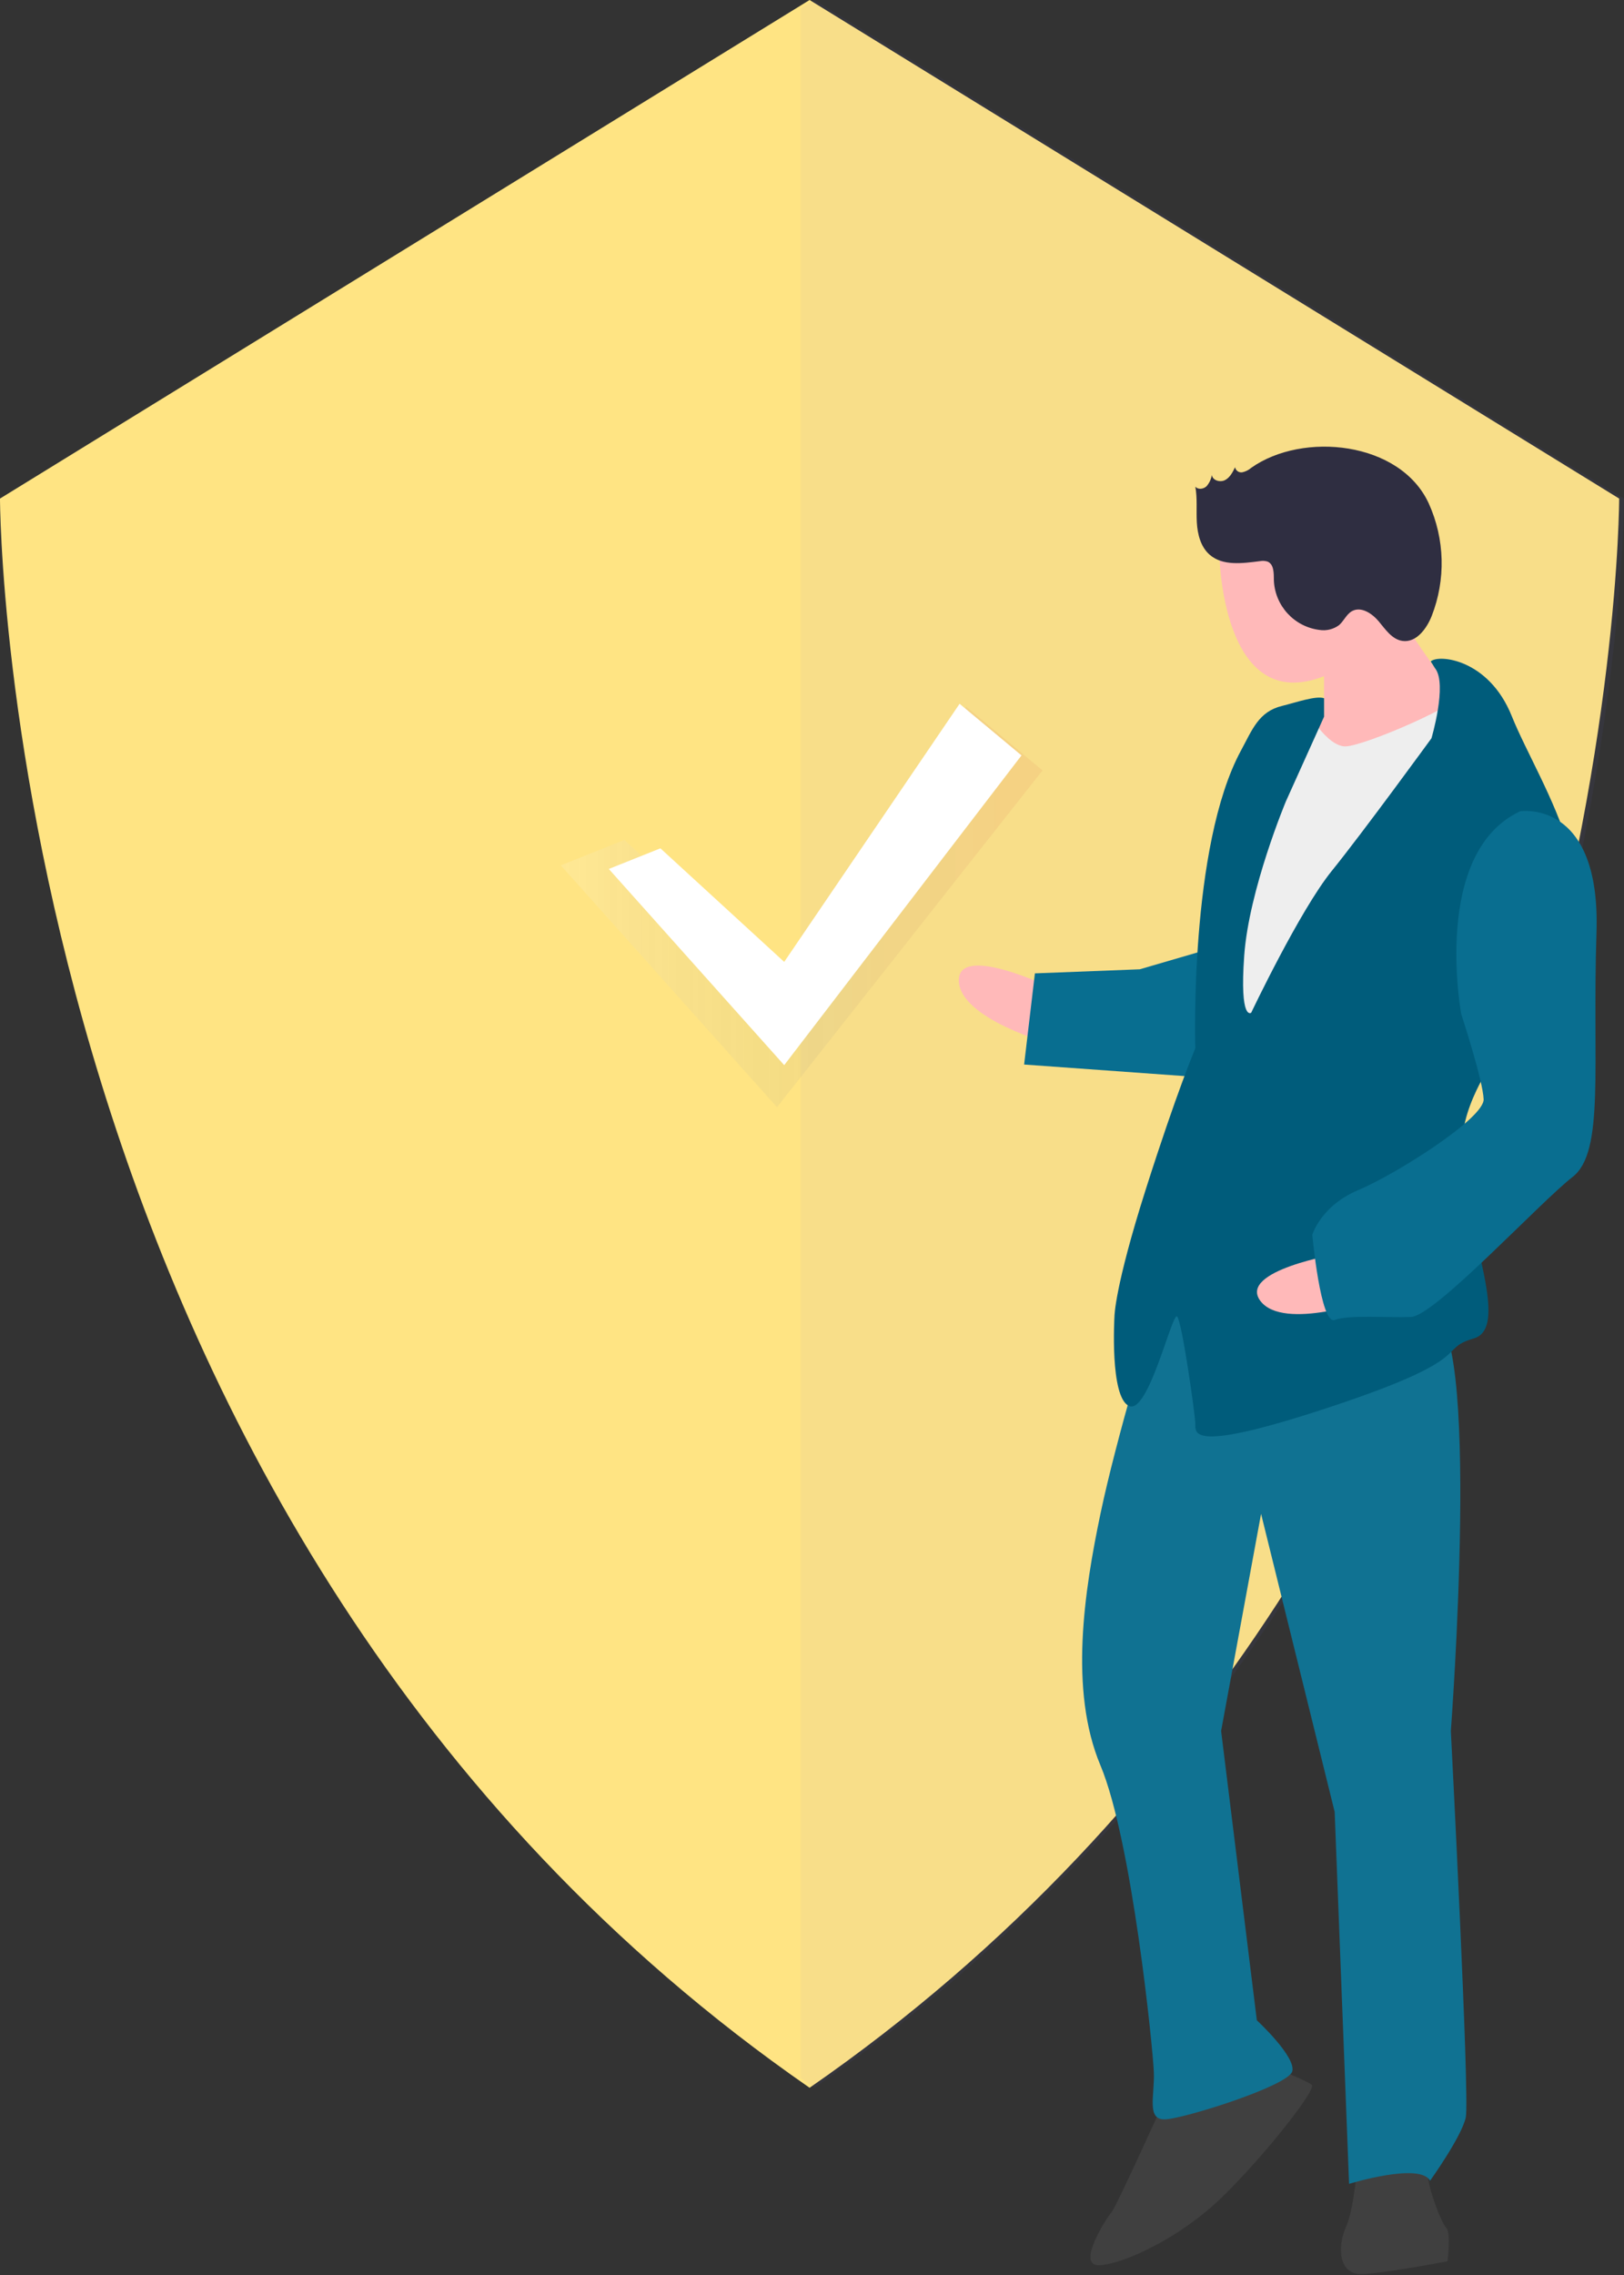 <?xml version="1.0" encoding="utf-8"?>
<svg version="1.1" xmlns="http://www.w3.org/2000/svg" xmlns:xlink="http://www.w3.org/1999/xlink" height="618.259" width="441.608">
  <rect width="100%" height="100%" fill="#333333" stroke="none"/>
  <defs>
    <path id="path-1" opacity="1" fill-rule="evenodd" d="M220.147,0 L9.094947017729282e-13,135.491 C9.094947017729282e-13,135.491 9.094947017729282e-13,414.942 220.147,567.37 C440.293,414.942 440.293,135.491 440.293,135.491 "/>
    <path id="path-2" opacity="1" fill-rule="evenodd" d="M221.461,0 L217.698,2.316 L217.698,564.727 C218.948,565.611 220.197,566.495 221.461,567.37 C441.608,414.942 441.608,135.491 441.608,135.491 "/>
    <path id="path-3" opacity="1" fill-rule="evenodd" d="M169.785,228.255 L211.286,266.302 L262.733,192.076 L283.484,209.37 L211.286,300.891 L152.492,235.173 L169.785,228.255Z"/>
    <linearGradient id="linearGradient-4" x1="0" y1="0.5" x2="1" y2="0.5">
      <stop offset="0" stop-color="rgb(255,255,255)" stop-opacity="0.2"/>
      <stop offset="0.535" stop-color="rgb(128,128,128)" stop-opacity="0.12"/>
      <stop offset="1" stop-color="rgb(215,44,44)" stop-opacity="0.1"/>
    </linearGradient>
    <path id="path-5" opacity="1" fill-rule="evenodd" d="M179.58,230.541 L213.245,261.404 L260.937,191.259 L277.77,205.288 L213.245,289.462 L165.552,236.152 L179.58,230.541Z"/>
    <ellipse id="ellipse-6" opacity="1" rx="4.898" ry="4.898" cx="339.891" cy="144.614"/>
    <path id="path-7" opacity="1" fill-rule="evenodd" d="M285.456,268.259 C285.456,268.259 260.332,256.254 260.734,266.622 C261.136,276.99 286.059,283.811 286.059,283.811 "/>
    <path id="path-8" opacity="1" fill-rule="evenodd" d="M369.19,586.904 C369.19,586.904 368.396,599.914 366.006,605.199 C363.615,610.483 363.916,618.259 370.396,618.008 C376.875,617.757 393.62,614.511 393.62,614.511 C393.62,614.511 394.615,606.685 393.269,605.439 C391.923,604.194 386.186,590.139 388.627,586.15 "/>
    <path id="path-9" opacity="1" fill-rule="evenodd" d="M316.652,570.77 C316.652,570.77 303.504,599.835 302.258,601.181 C301.012,602.527 292.444,615.839 298.923,615.588 C305.402,615.337 320.701,608.254 331.962,597.433 C343.223,586.613 358.069,567.866 356.723,566.62 C355.377,565.374 346.155,561.838 346.155,561.838 "/>
    <path id="path-10" opacity="1" fill-rule="evenodd" d="M313.759,357.35 C313.759,357.35 303.619,390.464 299.24,411.401 C294.86,432.338 290.661,459.325 299.24,479.759 C307.819,500.194 313.508,556.615 313.759,563.095 C314.01,569.575 311.67,576.155 316.853,575.954 C322.037,575.753 350.244,566.871 351.389,562.933 C352.534,558.995 341.765,549.029 341.765,549.029 L332.052,470.404 L342.918,411.401 L362.93,492.396 L366.849,593.484 C366.849,593.484 386.086,587.547 388.879,592.63 C388.879,592.63 397.497,580.614 398.592,575.38 C399.687,570.146 394.522,470.404 394.522,470.404 C394.522,470.404 403.133,356.797 388.879,357.35 "/>
    <path id="path-11" opacity="1" fill-rule="evenodd" d="M360.041,183.759 C332.03,194.759 331.552,150.259 331.552,150.259 L349.552,145.259 C349.552,145.259 378.775,164.697 378.775,164.697 C378.775,164.697 392.588,186.227 397.972,191.21 C403.357,196.193 388.209,207.164 388.209,207.164 L351.052,204.759 C351.052,204.759 360.041,196.759 360.041,194.259 "/>
    <path id="path-12" opacity="1" fill-rule="evenodd" d="M340.513,215.503 L334.145,252.093 L326.392,319.887 L342.394,330.948 L407.998,215.482 C407.998,215.482 400.263,183.333 399.117,187.271 C397.972,191.21 371.162,202.633 365.978,202.834 C360.795,203.035 355.209,192.868 355.209,192.868 L340.513,215.503Z"/>
    <path id="path-13" opacity="1" fill-rule="evenodd" d="M330.459,257.428 L309.926,263.416 L281.418,264.522 L278.485,289.296 L325.336,292.671 "/>
    <path id="path-14" opacity="1" fill-rule="evenodd" d="M426.603,260.189 C430.021,253.956 430.053,241.924 426.603,230.259 C422.731,217.092 414.888,204.078 411.082,194.595 C404.81,178.973 391.052,177.759 389.052,179.759 C390.052,181.259 389.897,181.166 390.311,181.72 C393.568,186.072 389.253,200.633 389.253,200.633 C389.253,200.633 370.77,226.011 362.101,236.731 C353.432,247.451 340.233,275.22 340.233,275.22 C340.233,275.22 337.056,277.671 338.334,259.718 C339.613,241.765 349.685,217.743 349.685,217.743 L360.052,194.759 C360.052,194.759 360.052,192.259 360.052,189.759 C357.89,188.96 352.108,190.998 348.68,191.823 C342.251,193.371 340.552,198.259 337.47,203.94 C323.316,230.019 325.035,284.895 325.035,284.895 C325.035,284.895 320.052,296.55 311.552,323.259 C303.052,349.968 303.052,357.773 303.052,357.773 C303.052,357.773 301.72,379.694 307.004,382.085 C312.288,384.476 318.728,356.527 320.074,357.773 C321.42,359.019 324.934,384.167 325.035,386.759 C325.135,389.351 322.827,395.307 362.546,382.085 C402.265,368.863 390.502,366.723 400.768,363.729 C405.003,362.487 405.33,357.205 404.18,349.968 C402.595,339.88 398.176,326.007 397.556,314.012 C397.533,313.754 397.523,313.494 397.512,313.235 C397.286,307.39 398.92,301.681 401.537,296.206 C408.237,282.226 421.379,269.711 426.603,260.189Z"/>
    <path id="path-15" opacity="1" fill-rule="evenodd" d="M363.94,340.729 C363.94,340.729 336.472,345.286 342.741,353.553 C349.01,361.82 373.344,353.129 373.344,353.129 "/>
    <path id="path-16" opacity="1" fill-rule="evenodd" d="M413.382,220.465 C413.382,220.465 435.311,217.019 434.127,253.407 C432.942,289.796 436.438,313.023 427.618,319.855 C418.799,326.687 390.15,357.651 383.671,357.902 C377.192,358.154 366.775,357.26 362.937,358.706 C359.1,360.153 356.849,335.579 356.849,335.579 C356.849,335.579 359.14,327.703 369.356,323.413 C379.572,319.123 403.64,303.912 403.439,298.728 C403.238,293.544 397.351,275.601 397.351,275.601 C397.351,275.601 389.163,231.788 413.382,220.465Z"/>
    <path id="path-17" opacity="1" fill-rule="evenodd" d="M340.228,127.146 C339.54,127.739 338.716,128.153 337.829,128.35 C336.903,128.515 336.016,127.901 335.845,126.976 C335.193,128.33 334.456,129.773 333.124,130.467 C331.791,131.162 329.73,130.579 329.538,129.089 C329.343,130.221 328.843,131.278 328.09,132.145 C327.263,132.934 325.764,133.133 325.042,132.247 C325.626,135.437 325.265,138.717 325.449,141.955 C325.632,145.193 326.495,148.625 328.941,150.754 C332.508,153.859 337.872,153.093 342.564,152.504 C343.273,152.355 344.01,152.396 344.699,152.621 C346.455,153.37 346.376,155.816 346.399,157.725 C346.695,164.645 351.945,170.338 358.817,171.193 C360.679,171.481 362.579,171.017 364.1,169.904 C365.432,168.774 366.112,166.934 367.639,166.085 C370.122,164.705 373.134,166.718 374.949,168.903 C376.765,171.088 378.554,173.776 381.366,174.176 C385.086,174.705 387.919,170.914 389.309,167.423 C393.183,157.539 392.901,146.508 388.527,136.834 C380.76,119.902 354.229,117.224 340.228,127.146Z"/>
  </defs>
  <g opacity="1">
    <g opacity="1">
      <use xlink:href="#path-1" fill="rgb(255,228,131)" fill-opacity="1"/>
    </g>
    <g opacity="0.05">
      <use xlink:href="#path-2" fill="rgb(108,99,255)" fill-opacity="1"/>
    </g>
    <g opacity="0.7">
      <use xlink:href="#path-3" fill="url(#linearGradient-4)"/>
    </g>
    <g opacity="1">
      <use xlink:href="#path-5" fill="rgb(255,255,255)" fill-opacity="1"/>
    </g>
    <g opacity="0.5">
      <use xlink:href="#ellipse-6" fill="rgb(245,95,68)" fill-opacity="1"/>
    </g>
    <g opacity="1">
      <use xlink:href="#path-7" fill="rgb(255,185,185)" fill-opacity="1"/>
    </g>
    <g opacity="1">
      <use xlink:href="#path-8" fill="rgb(64, 64, 64)" fill-opacity="1"/>
    </g>
    <g opacity="1">
      <use xlink:href="#path-9" fill="rgb(64, 64, 64)" fill-opacity="1"/>
    </g>
    <g opacity="1">
      <use xlink:href="#path-10" fill="rgb(16, 114, 146)" fill-opacity="1"/>
    </g>
    <g opacity="1">
      <use xlink:href="#path-11" fill="rgb(255,185,185)" fill-opacity="1"/>
    </g>
    <g opacity="1">
      <use xlink:href="#path-12" fill="rgb(238,238,238)" fill-opacity="1"/>
    </g>
    <g opacity="1">
      <use xlink:href="#path-13" fill="rgb(8, 110, 144)" fill-opacity="1"/>
    </g>
    <g opacity="1">
      <use xlink:href="#path-14" fill="rgb(0, 92, 123)" fill-opacity="1"/>
    </g>
    <g opacity="1">
      <use xlink:href="#path-15" fill="rgb(255,185,185)" fill-opacity="1"/>
    </g>
    <g opacity="1">
      <use xlink:href="#path-16" fill="rgb(9, 110, 144)" fill-opacity="1"/>
    </g>
    <g opacity="1">
      <use xlink:href="#path-17" fill="rgb(47,46,65)" fill-opacity="1"/>
    </g>
  </g>
</svg>
